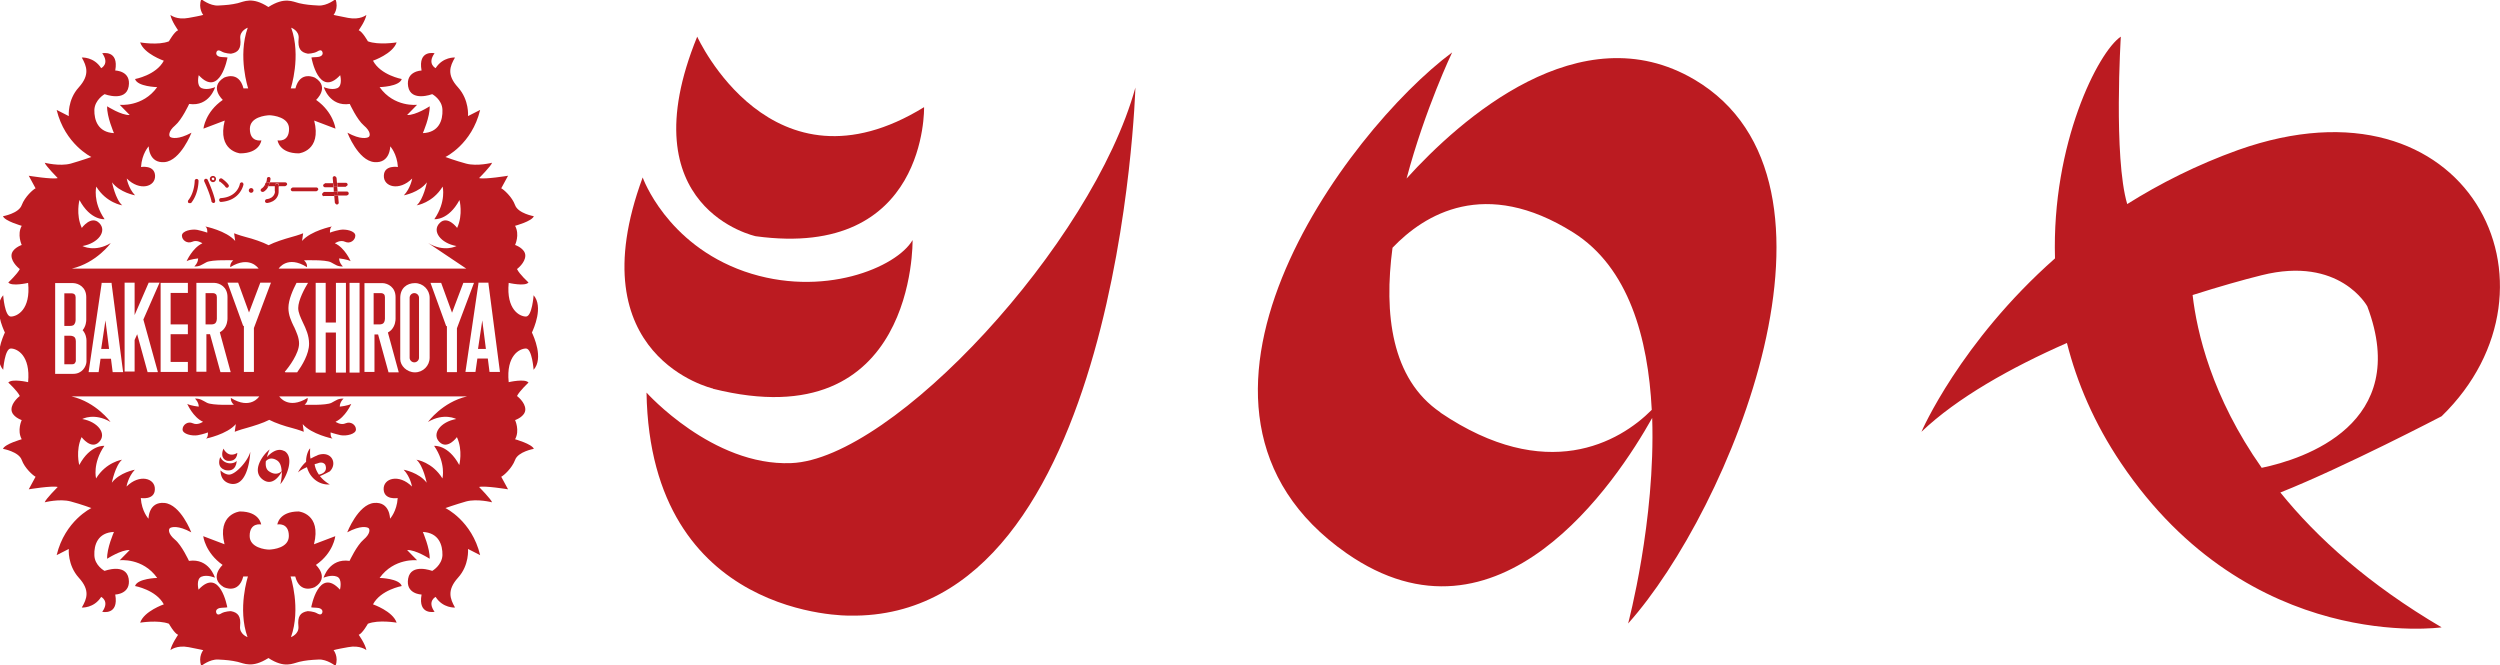 <svg id="_レイヤー_2" data-name="レイヤー 2" xmlns="http://www.w3.org/2000/svg" viewBox="0 0 117.36 31.23"><defs><style>.cls-1{fill:#bb1b21;stroke-width:0}</style></defs><g id="_レイヤー_1-2" data-name="レイヤー 1"><path class="cls-1" d="M35.48 11.09c8.08 1.1 7.9-6.06 7.9-6.06-7.16 4.41-10.65-3.31-10.65-3.31-3.3 8.08 2.75 9.37 2.75 9.37"/><path class="cls-1" d="M33.47 18.25c9.55 2.39 9.37-6.98 9.37-6.98-.74 1.28-4.22 2.75-7.9 1.47-3.67-1.29-4.77-4.41-4.77-4.41-3.12 8.44 3.3 9.91 3.3 9.91"/><path class="cls-1" d="M37.14 21.74c-3.69.15-6.79-3.31-6.79-3.31.18 10.65 9.55 10.47 9.55 10.47 12.67.19 13.4-24.79 13.4-24.79-2.02 7.35-11.39 17.45-16.16 17.63M79.55 3.74C74.18.57 68.54 5.61 66.03 8.38c.87-3.27 2.14-5.92 2.14-5.92-4.96 3.68-14.69 16.71-4.96 23.51 7.16 4.99 12.68-3.37 14.35-6.35.16 4.83-1.13 9.65-1.13 9.65 4.77-5.33 11.2-20.75 3.12-25.53M67.62 19.36c-2.31-1.57-2.66-4.64-2.25-7.73 1.5-1.57 4.34-3.32 8.48-.72 2.61 1.64 3.52 4.96 3.69 8.33-1.52 1.53-4.95 3.49-9.92.13M105.07 7.04c-1.95.7-3.68 1.58-5.21 2.54-.65-2.2-.3-7.86-.3-7.86-1.06.71-3.25 5.02-3.09 10.41-4.46 3.94-6.27 8.14-6.27 8.14 1.67-1.59 4.19-3.01 6.83-4.17.47 1.86 1.28 3.77 2.54 5.64 6.06 9 15.05 7.71 15.05 7.71-3.42-2.01-5.85-4.2-7.57-6.33 3.01-1.2 7.57-3.58 7.57-3.58 6.24-6.07 1.29-16.34-9.55-12.5m1.11 14.93c-2.36-3.35-3.05-6.39-3.25-8.12 1.26-.4 2.39-.72 3.24-.93 3.67-.92 4.96 1.46 4.96 1.46 2.09 5.52-2.98 7.17-4.95 7.58"/><g><path class="cls-1" d="M4.75 16.38h.37l-.17-1.34-.2 1.34zM3.56 16.98v-.94-.02s0-.13-.06-.19c-.04-.04-.12-.07-.22-.07h-.26v1.34h.37c.09 0 .14-.04.16-.13M3.48 15.23c.06-.06.07-.17.07-.2v-1.07c0-.12-.06-.18-.17-.19h-.36v1.53h.26c.09 0 .16-.02.2-.06M18.07 13.95c0-.12-.06-.18-.17-.19h-.36v1.47h.26c.09 0 .16-.02.2-.06.06-.06.07-.17.07-.2v-1.02zM10.18 13.95c0-.12-.06-.18-.17-.19h-.36v1.47h.26c.09 0 .16-.02.2-.06.06-.06.07-.17.07-.2v-1.02z"/><path class="cls-1" d="M24.69 16.36c.29 0 .36 1 .36 1 .48-.54 0-1.58-.08-1.75.08-.17.55-1.21.08-1.75 0 0-.07 1-.36 1s-.93-.32-.81-1.58c0 0 .77.18.93-.02 0 0-.43-.39-.54-.63 0 0 .39-.29.39-.63s-.48-.5-.48-.5.23-.48 0-.9c0 0 .79-.21.88-.45 0 0-.74-.13-.88-.52s-.54-.74-.65-.79l.32-.59s-1.09.18-1.36.11c0 0 .57-.57.61-.72 0 0-.7.18-1.22.04-.52-.14-.97-.31-.97-.31s1.24-.59 1.63-2.21l-.57.29s.07-.75-.47-1.35c-.54-.59-.38-.99-.14-1.4 0 0-.57-.04-.91.5 0 0-.41-.2-.05-.7 0 0-.79-.18-.61.81 0 0-.75.02-.63.75.13.74 1.13.36 1.13.36s.47.25.48.74c.02.48-.16 1.06-.92 1.09 0 0 .34-.77.32-1.26 0 0-.66.43-1.06.41l.47-.48s-1.08.13-1.76-.83c0 0 .93-.02 1.04-.38 0 0-.99-.18-1.35-.86 0 0 .93-.32 1.11-.86 0 0-.84.14-1.35-.05 0 0-.25-.45-.43-.52 0 0 .31-.43.36-.72 0 0-.29.25-.86.14-.57-.11-.68-.14-.68-.14s.25-.3.09-.74c0 0-.39.32-.79.3-.39-.02-.61-.04-.92-.11-.3-.07-.67-.31-1.44.18-.77-.5-1.14-.25-1.44-.18-.3.07-.52.09-.92.11-.39.02-.79-.3-.79-.3-.16.43.09.74.09.74s-.11.04-.68.14C8.29.95 8 .7 8 .7c.05.29.36.72.36.72-.18.07-.43.52-.43.52-.5.2-1.35.05-1.35.05.18.54 1.11.86 1.11.86-.36.68-1.35.86-1.35.86.11.36 1.04.38 1.04.38-.68.95-1.76.83-1.76.83l.47.48c-.39.02-1.06-.41-1.06-.41-.02.48.32 1.26.32 1.26-.75-.04-.93-.61-.92-1.09.02-.48.48-.74.48-.74s1 .38 1.13-.36c.13-.74-.63-.75-.63-.75.18-.98-.61-.81-.61-.81.36.5-.05.7-.05.7-.34-.54-.91-.5-.91-.5.23.41.39.81-.14 1.4-.54.59-.47 1.35-.47 1.35l-.57-.29c.39 1.61 1.63 2.21 1.63 2.21s-.45.16-.97.31c-.52.14-1.22-.04-1.22-.04.04.14.61.72.61.72-.27.07-1.36-.11-1.36-.11l.32.59c-.11.05-.5.39-.65.79-.14.39-.88.52-.88.52.09.23.88.45.88.45-.23.41 0 .9 0 .9s-.48.16-.48.5.39.63.39.63c-.11.23-.54.63-.54.63.16.2.93.02.93.02.13 1.26-.52 1.58-.81 1.58s-.36-1-.36-1c-.48.54 0 1.58.08 1.75-.08.17-.55 1.21-.08 1.75 0 0 .07-1 .36-1s.93.32.81 1.58c0 0-.77-.18-.93.02 0 0 .43.39.54.63 0 0-.39.29-.39.63s.48.5.48.5-.23.48 0 .9c0 0-.79.22-.88.45 0 0 .74.13.88.52s.54.74.65.79l-.32.59s1.09-.18 1.36-.11c0 0-.57.57-.61.72 0 0 .7-.18 1.22-.04.52.14.97.31.97.31s-1.24.59-1.63 2.21l.57-.29s-.07.75.47 1.35c.54.59.38.99.14 1.4 0 0 .57.04.91-.5 0 0 .41.2.05.7 0 0 .79.18.61-.81 0 0 .75-.02.63-.75-.13-.74-1.13-.36-1.13-.36s-.47-.25-.48-.74c-.02-.48.16-1.06.92-1.09 0 0-.34.77-.32 1.26 0 0 .66-.43 1.06-.41l-.47.48s1.08-.13 1.76.83c0 0-.93.02-1.04.38 0 0 .99.18 1.35.86 0 0-.93.32-1.11.86 0 0 .84-.14 1.35.05 0 0 .25.45.43.52 0 0-.3.43-.36.72 0 0 .29-.25.86-.14.57.11.68.14.68.14s-.25.31-.09.74c0 0 .39-.32.79-.3.39.02.61.04.92.11.3.07.67.31 1.44-.18.77.5 1.14.25 1.44.18.3-.07.52-.09.92-.11.39-.02.79.3.79.3.16-.43-.09-.74-.09-.74s.11-.04.68-.14c.57-.11.86.14.86.14-.05-.29-.36-.72-.36-.72.18-.07.43-.52.43-.52.5-.2 1.35-.05 1.35-.05-.18-.54-1.11-.86-1.11-.86.36-.68 1.35-.86 1.35-.86-.11-.36-1.04-.38-1.04-.38.68-.95 1.76-.83 1.76-.83l-.47-.48c.4-.02 1.06.41 1.06.41.02-.48-.32-1.26-.32-1.26.75.04.93.61.92 1.09-.02.48-.48.74-.48.74s-1-.38-1.13.36c-.13.73.63.75.63.75-.18.98.61.81.61.81-.36-.5.05-.7.05-.7.34.54.91.5.91.5-.23-.41-.39-.81.14-1.4.54-.59.47-1.35.47-1.35l.57.29c-.39-1.62-1.63-2.21-1.63-2.21s.45-.16.97-.31c.52-.14 1.22.04 1.22.04-.04-.14-.61-.72-.61-.72.27-.07 1.36.11 1.36.11l-.32-.59c.11-.05.5-.39.65-.79.14-.39.88-.52.88-.52-.09-.23-.88-.45-.88-.45.23-.41 0-.9 0-.9s.48-.16.48-.5-.39-.63-.39-.63c.11-.23.54-.63.54-.63-.16-.2-.93-.02-.93-.02-.13-1.26.52-1.58.81-1.58m-3.74-1.04l-.74-2.04h.5l.51 1.4.53-1.4h.5c-.14.38-.78 2.07-.8 2.13v2.06h-.47V15.3l-.02.01zm.94-2.71h-8.81s.41-.65 1.33-.07c0 0 .04-.16-.14-.32 0 0 1-.04 1.26.09.25.13.3.2.57.2 0 0-.18-.16-.18-.38 0 0 .38.04.54.13 0 0-.27-.63-.74-.84 0 0 .25-.18.48-.07.23.11.48-.07.48-.29s-.45-.32-.72-.27c-.27.05-.47.13-.47.13s-.02-.22.09-.29c0 0-.99.2-1.4.68l.05-.36s-.22.09-.56.18c-.32.09-.77.23-1.06.38-.29-.15-.74-.3-1.06-.38-.34-.09-.56-.18-.56-.18l.05.36c-.41-.48-1.4-.68-1.4-.68.11.07.09.29.09.29s-.2-.07-.47-.13c-.27-.05-.72.05-.72.27s.25.39.48.29c.23-.11.48.07.48.07-.47.22-.74.84-.74.84.16-.09.54-.13.54-.13 0 .22-.18.38-.18.38.27 0 .32-.07.57-.2.25-.13 1.26-.09 1.26-.09-.18.16-.14.32-.14.32.92-.57 1.33.07 1.33.07H3.37c1.16-.27 1.83-1.2 1.83-1.2-.75.45-1.33.14-1.33.14.74-.13 1.17-.7.79-1.08-.38-.38-.82.23-.82.23-.29-.63-.11-1.31-.11-1.31.52.97 1.18.9 1.18.9-.57-.83-.39-1.53-.39-1.53.47.77 1.22.88 1.22.88-.32-.27-.48-1.08-.48-1.08.36.48 1.08.61 1.08.61-.32-.34-.39-.79-.39-.79.61.61 1.35.39 1.33-.13-.02-.52-.66-.41-.66-.41.04-.63.36-.97.36-.97s0 .81.75.74c.75-.07 1.26-1.38 1.26-1.38-.63.34-.93.25-1 .2-.07-.05-.09-.27.23-.54s.66-1.01.66-1.01c.95.14 1.22-.79 1.22-.79s-.36.16-.63.05-.14-.61-.14-.61c1 1.09 1.35-.83 1.35-.83s-.11-.02-.25-.02-.32-.07-.27-.23c.05-.16.23-.04.23-.04.18.11.46.11.46.11.34-.06.48-.24.43-.71-.04-.37.35-.51.35-.51-.48 1.35.02 2.85.02 2.85h-.22c-.22-.86-.92-.5-.92-.5-.71.44-.05 1.04-.05 1.04-.83.57-.91 1.35-.91 1.35l1-.38c-.36 1.43.72 1.54.72 1.54.93 0 1-.61 1-.61s-.54.11-.54-.54c0-.56.73-.63.92-.64.19.01.92.09.92.64 0 .65-.54.54-.54.54s.07.61 1 .61c0 0 1.08-.11.72-1.54l1 .38s-.09-.77-.91-1.35c0 0 .66-.6-.05-1.04 0 0-.7-.36-.92.5h-.22s.5-1.51.02-2.85c0 0 .39.14.35.51-.05.47.1.65.43.71 0 0 .28 0 .46-.11 0 0 .18-.13.23.04.05.16-.13.23-.27.23s-.25.02-.25.02.34 1.92 1.35.83c0 0 .13.5-.14.61-.27.11-.63-.05-.63-.05s.27.93 1.22.79c0 0 .34.74.66 1.01s.31.48.23.54c-.07.05-.38.14-1-.2 0 0 .5 1.31 1.26 1.38.75.07.75-.74.75-.74s.32.34.36.97c0 0-.65-.11-.66.41-.02.52.72.74 1.33.13 0 0-.07.45-.39.79 0 0 .72-.13 1.08-.61 0 0-.16.81-.48 1.08 0 0 .75-.11 1.22-.88 0 0 .18.7-.39 1.53 0 0 .66.07 1.18-.9 0 0 .18.68-.11 1.31 0 0-.45-.61-.82-.23-.38.38.05.95.79 1.08 0 0-.57.31-1.33-.14m.07 2.57v2.81c0 .38-.31.69-.69.69s-.69-.31-.69-.62v-2.88c0-.45.31-.69.69-.69s.69.31.69.69m-1.6.98c0 .07-.01.33-.2.53-.04.04-.09.08-.16.12l.51 1.87h-.48l-.49-1.78h-.17v1.76h-.47v-4.17h.85c.25.01.61.19.61.66v1.01zm-1.69 2.53h-.47v-4.21h.47v4.21zm-1.59-1.88v1.88h-.47v-4.21h.47v1.86h.48v-1.86h.47v4.21h-.47v-1.88h-.48zm-1.49-.27c-.13-.27-.26-.55-.26-.88 0-.4.22-.87.38-1.18h.54c-.15.24-.46.81-.46 1.18 0 .22.11.44.22.68.14.29.29.61.29 1 0 .48-.33 1.02-.56 1.34h-.55l-.03-.03c.19-.21.67-.86.67-1.32 0-.28-.12-.53-.24-.8m-2.38-.02l-.74-2.04h.5l.51 1.4.53-1.4h.5c-.14.38-.78 2.07-.8 2.13v2.06h-.47v-2.17l-.02.01zm-.74-.36c0 .07-.01.33-.2.53-.04.04-.09.08-.16.12l.51 1.87h-.48l-.49-1.78h-.17v1.76h-.47v-4.17h.85c.25.01.61.19.61.66v1.01zm-1.86.27v.47h-.81v1.3h.81v.47H7.54v-4.18h1.28v.47h-.81v1.48h.81zm-1.41 2.25h-.48l-.49-1.78-.12.27v1.48h-.47v-4.17h.47v1.52l.66-1.52h.51L6.73 15l.68 2.46zm-1.65 0h-.47l-.08-.63h-.49l-.09.63h-.47l.61-4.15v-.04h.47v.04l.54 4.15zm-3.17.09v-4.27h.85c.25.01.61.19.61.66v1.06c0 .06-.01.3-.17.49.15.17.18.38.18.48v1.01c-.02.23-.21.56-.62.56H2.6zm17.5 2.25c.75-.45 1.33-.14 1.33-.14-.74.13-1.17.7-.79 1.08.38.38.82-.23.82-.23.29.63.11 1.31.11 1.31-.52-.97-1.18-.9-1.18-.9.57.83.39 1.53.39 1.53-.47-.77-1.22-.88-1.22-.88.32.27.48 1.08.48 1.08-.36-.48-1.08-.61-1.08-.61.32.34.39.79.39.79-.61-.61-1.35-.39-1.33.13.02.52.66.41.66.41-.04.63-.36.97-.36.97s0-.81-.75-.74c-.75.07-1.26 1.38-1.26 1.38.63-.34.93-.25 1-.2.07.05.09.27-.23.54s-.66 1-.66 1c-.95-.14-1.22.79-1.22.79s.36-.16.63-.05.14.61.14.61c-1-1.09-1.35.83-1.35.83s.11.02.25.02.32.07.27.23c-.05.16-.23.04-.23.04-.18-.11-.46-.11-.46-.11-.34.06-.48.24-.43.71.04.37-.35.51-.35.51.48-1.35-.02-2.85-.02-2.85h.22c.22.86.92.5.92.5.71-.44.05-1.04.05-1.04.83-.57.91-1.35.91-1.35l-1 .38c.36-1.44-.72-1.54-.72-1.54-.93 0-1 .61-1 .61s.54-.11.54.54c0 .56-.73.63-.92.64-.19 0-.92-.09-.92-.64 0-.65.54-.54.54-.54s-.07-.61-1-.61c0 0-1.08.11-.72 1.54l-1-.38s.09.77.91 1.35c0 0-.66.6.05 1.04 0 0 .7.36.92-.5h.22s-.5 1.51-.02 2.85c0 0-.39-.14-.35-.51.05-.47-.1-.65-.43-.71 0 0-.28 0-.46.11 0 0-.18.13-.23-.04-.05-.16.13-.23.27-.23s.25-.02.25-.02-.34-1.92-1.35-.83c0 0-.13-.5.14-.61.27-.11.63.05.63.05s-.27-.93-1.22-.79c0 0-.34-.74-.66-1-.32-.27-.31-.48-.23-.54.07-.05.38-.14 1 .2 0 0-.5-1.31-1.26-1.38-.75-.07-.75.74-.75.74s-.32-.34-.36-.97c0 0 .65.11.66-.41.02-.52-.72-.74-1.33-.13 0 0 .07-.45.39-.79 0 0-.72.13-1.08.61 0 0 .16-.81.48-1.08 0 0-.75.11-1.22.88 0 0-.18-.7.39-1.53 0 0-.66-.07-1.18.9 0 0-.18-.68.11-1.31 0 0 .45.61.82.23.38-.38-.05-.95-.79-1.08 0 0 .57-.31 1.33.14 0 0-.67-.93-1.83-1.2h8.81s-.41.65-1.33.07c0 0-.04.16.14.32 0 0-1 .04-1.26-.09-.25-.13-.31-.2-.57-.2 0 0 .18.16.18.38 0 0-.38-.04-.54-.13 0 0 .27.63.74.84 0 0-.25.18-.48.07-.23-.11-.48.07-.48.29s.45.32.72.27c.27-.05.47-.13.47-.13s.02.22-.09.29c0 0 .99-.2 1.4-.68l-.05.36s.22-.09.56-.18c.32-.09.77-.23 1.06-.38.29.15.74.3 1.06.38.34.09.56.18.56.18l-.05-.36c.41.48 1.4.68 1.4.68-.11-.07-.09-.29-.09-.29s.2.07.47.13c.27.05.72-.05.72-.27s-.25-.39-.48-.29c-.23.11-.48-.07-.48-.07.47-.22.74-.84.74-.84-.16.09-.54.13-.54.13 0-.22.18-.38.18-.38-.27 0-.32.07-.57.2-.25.13-1.26.09-1.26.09.18-.16.14-.32.14-.32-.92.57-1.33-.07-1.33-.07h8.81c-1.16.27-1.83 1.2-1.83 1.2m2.89-2.35l-.08-.63h-.49l-.09.63h-.47l.61-4.15v-.04h.47v.04l.54 4.15H23z"/><path class="cls-1" d="M22.44 16.38h.37l-.17-1.34-.2 1.34zM19.23 13.98v2.81c0 .12.1.22.22.22s.22-.1.22-.22v-2.81c0-.12-.1-.22-.22-.22s-.22.1-.22.22M8.85 9.53s.1.02.13-.01c.34-.43.34-1 .34-1.03a.09.09 0 0 0-.09-.09.09.09 0 0 0-.09.09s0 .53-.3.91c-.03.04-.02.09.01.13M9.92 9.46s.06.08.11.07c.05 0 .08-.06.07-.11-.08-.39-.34-.96-.35-.98-.02-.04-.07-.06-.12-.04-.04.02-.06.07-.04.12 0 0 .27.57.34.94M10 8.26c-.08 0-.15.06-.15.14s.07.15.15.15.14-.07.14-.15-.07-.14-.14-.14m0 .2s-.06-.02-.06-.06.02-.06.06-.06.06.02.06.06-.02.06-.06.06M10.33 8.53c.08.06.21.17.25.24.03.04.08.06.12.03.04-.03.06-.08.03-.12-.07-.12-.27-.27-.3-.29a.095.095 0 0 0-.13.02c-.03.04-.02.1.02.13M10.38 9.48c.92-.07 1.05-.82 1.05-.82 0-.05-.03-.09-.07-.1-.05 0-.09.03-.1.07 0 .02-.11.62-.89.67-.05 0-.09.05-.08.1 0 .05.05.09.1.08M11.79 9.05c.06 0 .11-.05.11-.11s-.05-.11-.11-.11-.11.05-.11.11.05.11.11.11M12.38 9c.11-.07.18-.16.22-.26h-.06s-.09-.04-.09-.09v-.01c-.03.08-.09.16-.17.21-.04.03-.06.08-.03.12.03.04.08.05.12.03M12.54 8.56h.13c.02-.09.03-.15.03-.16 0-.05-.03-.09-.08-.09s-.09.03-.09.08c0 0 0 .1-.05.21.02-.02.04-.04.07-.04"/><path class="cls-1" d="M12.91 8.74v-.06s.04-.09.09-.09.09.04.09.09v.06h.3s.09-.04.09-.09-.04-.09-.09-.09h-.73c-.01.05-.03.12-.06.18h.31zM12.45 8.64s.01-.03.02-.04c0 .01-.01.02-.02.04"/><path class="cls-1" d="M12.54 8.74h.06c.03-.06.05-.13.06-.18h-.13s-.06.01-.07.04c0 .01 0 .02-.02.04v.01c0 .05.04.09.09.09M12.91 8.99s0 .31-.39.36c-.05 0-.08.05-.08.1s.05.08.1.08c.45-.06.55-.38.54-.55v-.25h-.18v.25z"/><path class="cls-1" d="M13 8.6s-.09.04-.09.09v.06h.18v-.06s-.04-.09-.09-.09M13.74 8.98h1.11s.09-.04.09-.09-.04-.09-.09-.09h-1.11s-.09.04-.09.09.04.09.09.09M16.23 8.76s.09-.04.09-.09a.09.09 0 0 0-.09-.09h-.4l.01.19h.4zM15.26 8.61s-.09.04-.09.09c0 .05.04.09.09.09h.39l-.01-.19h-.39zM15.21 9.2h.48l-.01-.19h-.47s-.09.06-.09.11.04.09.09.09M16.28 9.17c.05 0 .09-.04.09-.09a.09.09 0 0 0-.09-.09h-.42l.01.19h.41zM15.83 8.77h-.17l.01.23h.18l-.02-.23zM15.8 8.35s-.05-.09-.1-.08c-.05 0-.09.05-.08.1l.02.23h.18l-.02-.24zM15.72 9.52s.05.09.1.08c.05 0 .09-.05.08-.1l-.03-.32h-.18l.03.34z"/><path class="cls-1" d="M15.82 8.59h-.18l.02.18h.17l-.01-.18zM15.87 9.18L15.85 9h-.18l.02.18h.18zM10.66 21.63c.49.07.48-.37.48-.37-.44.27-.65-.2-.65-.2-.2.49.17.57.17.57"/><path class="cls-1" d="M10.54 22.06c.58.15.57-.43.57-.43-.04.08-.26.17-.48.09-.22-.08-.29-.27-.29-.27-.19.51.2.6.2.6"/><path class="cls-1" d="M10.76 22.28c-.22 0-.41-.2-.41-.2.01.65.58.64.58.64.77.01.82-1.51.82-1.51-.12.45-.69 1.06-.99 1.07M13.35 21.18c-.33-.19-.67.11-.82.28.05-.2.13-.36.13-.36-.3.22-.9 1.02-.3 1.43.44.3.77-.21.87-.39.01.29-.07.59-.07.59.29-.32.68-1.26.19-1.56m-.73.95c-.14-.1-.16-.28-.14-.47.09-.1.26-.2.52-.04.16.1.21.3.22.51-.09.09-.3.21-.6 0M14.9 21.38c-.12.04-.22.1-.32.15-.04-.13-.02-.48-.02-.48-.06.04-.2.31-.19.63-.27.24-.38.5-.38.5.1-.1.26-.18.42-.25.03.11.08.23.15.34.37.55.92.47.92.47a1.54 1.54 0 0 1-.46-.39c.18-.07.46-.22.46-.22.38-.37.08-1-.58-.76m.07.91c-.14-.2-.19-.39-.2-.49.08-.02.15-.04.2-.06.22-.06.3.09.3.09.13.34-.18.44-.3.46"/></g></g></svg>